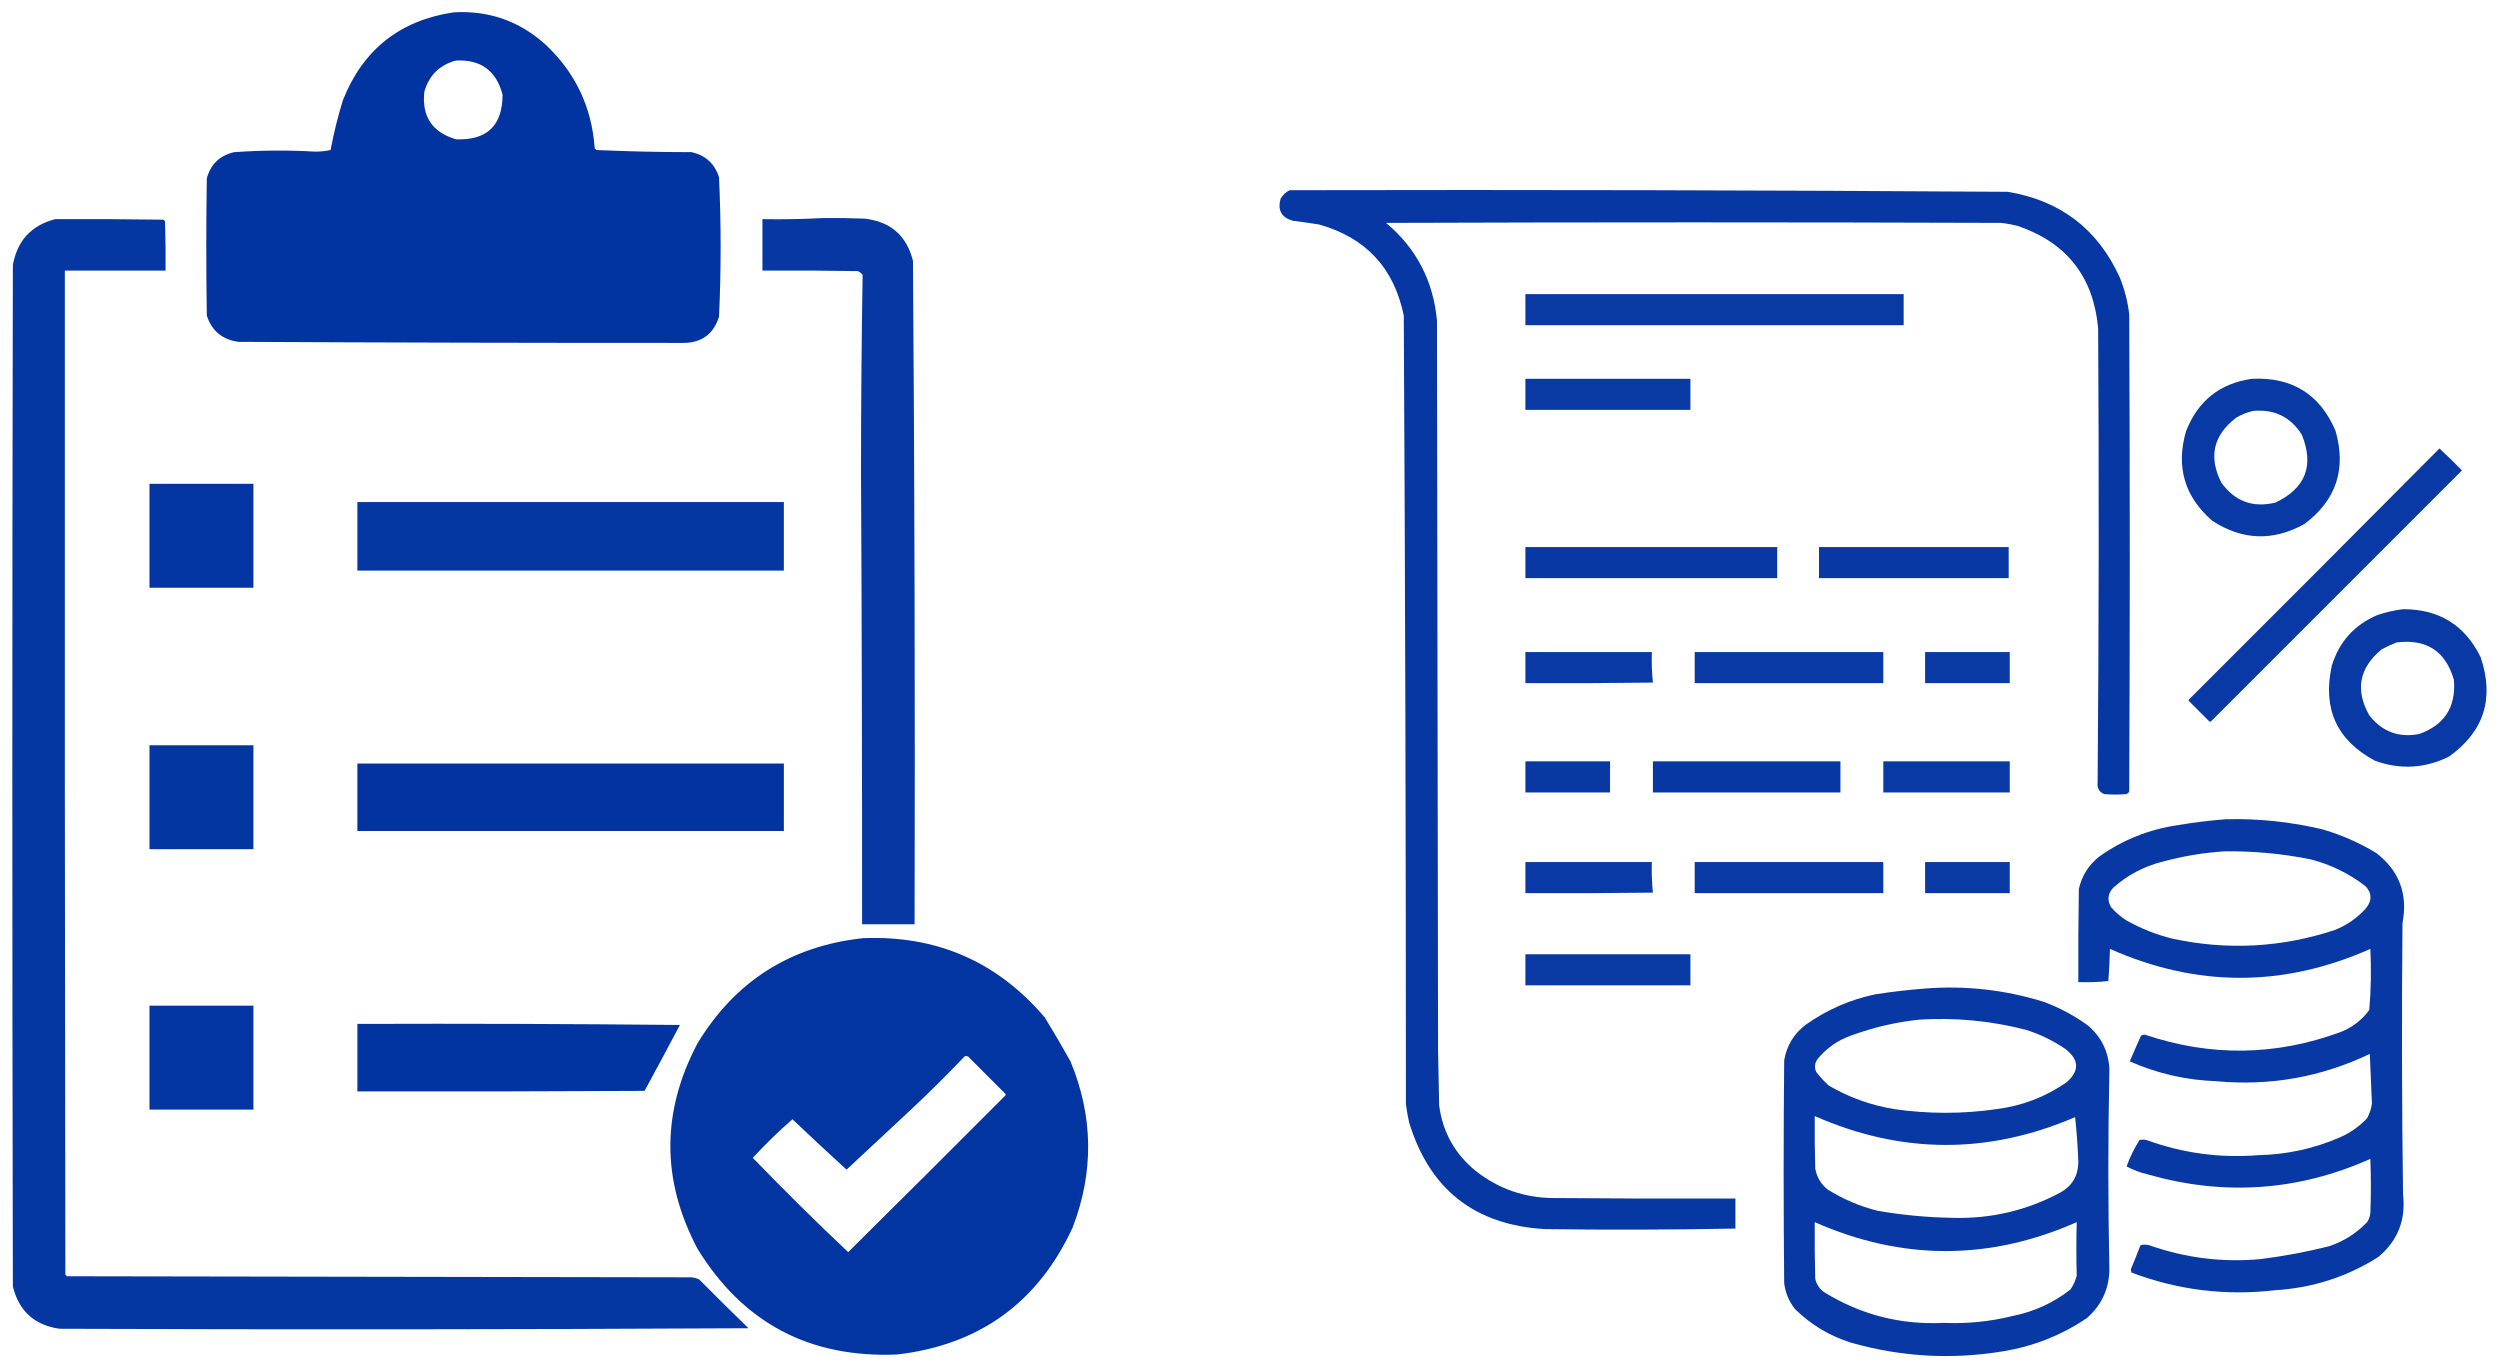 <?xml version="1.0" encoding="UTF-8"?>
<!DOCTYPE svg PUBLIC "-//W3C//DTD SVG 1.1//EN" "http://www.w3.org/Graphics/SVG/1.1/DTD/svg11.dtd">
<svg xmlns="http://www.w3.org/2000/svg" version="1.1" width="2333px" height="1278px" style="shape-rendering:geometricPrecision; text-rendering:geometricPrecision; image-rendering:optimizeQuality; fill-rule:evenodd; clip-rule:evenodd" xmlns:xlink="http://www.w3.org/1999/xlink">
<g><path style="opacity:0.994" fill="#0133a1" d="M 423.5,11.5 C 456.521,9.672 485.188,19.839 509.5,42C 537.14,68.12 552.306,100.286 555,138.5C 555.5,139 556,139.5 556.5,140C 586.105,141.31 615.772,141.977 645.5,142C 658.485,144.986 666.985,152.819 671,165.5C 672.988,208.834 672.988,252.167 671,295.5C 665.908,311.81 654.741,319.977 637.5,320C 499.167,320.04 360.834,319.707 222.5,319C 207.469,316.96 197.635,308.793 193,294.5C 192.333,251.833 192.333,209.167 193,166.5C 196.576,153.259 205.076,145.092 218.5,142C 243.654,140.213 268.82,140.046 294,141.5C 298.901,141.537 303.734,141.037 308.5,140C 311.435,124.342 315.268,108.842 320,93.5C 338.74,46.258 373.24,18.925 423.5,11.5 Z M 425.5,56.5 C 448.766,55.373 463.266,66.039 469,88.5C 468.859,117.306 454.359,131.14 425.5,130C 403.294,123.447 393.461,108.614 396,85.5C 400.456,70.21 410.289,60.543 425.5,56.5 Z"/></g>
<g><path style="opacity:0.975" fill="#0133a1" d="M 1203.5,177.5 C 1426.85,177.01 1650.18,177.51 1873.5,179C 1922.49,186.995 1957.32,213.495 1978,258.5C 1982.63,269.74 1985.63,281.406 1987,293.5C 1987.67,441.833 1987.67,590.167 1987,738.5C 1986.5,739.667 1985.67,740.5 1984.5,741C 1977.5,741.667 1970.5,741.667 1963.5,741C 1958.87,738.967 1956.87,735.301 1957.5,730C 1958.66,588.843 1958.83,447.676 1958,306.5C 1953.71,258.555 1928.88,226.721 1883.5,211C 1878.24,209.615 1872.91,208.615 1867.5,208C 1676.17,207.333 1484.83,207.333 1293.5,208C 1321.83,231.825 1337.67,262.325 1341,299.5C 1341.33,526.167 1341.67,752.833 1342,979.5C 1342.33,996.833 1342.67,1014.17 1343,1031.5C 1346.31,1056.63 1357.81,1077.13 1377.5,1093C 1398.57,1109.47 1422.57,1117.8 1449.5,1118C 1506.17,1118.5 1562.83,1118.67 1619.5,1118.5C 1619.5,1127.83 1619.5,1137.17 1619.5,1146.5C 1560.19,1147.65 1500.86,1147.82 1441.5,1147C 1376.21,1143.12 1334.05,1109.95 1315,1047.5C 1313.74,1041.88 1312.74,1036.21 1312,1030.5C 1311.99,785.151 1311.32,539.817 1310,294.5C 1300.94,250.108 1274.61,221.774 1231,209.5C 1222.85,208.214 1214.68,207.047 1206.5,206C 1195.95,203.07 1192.12,196.237 1195,185.5C 1197.07,181.923 1199.91,179.256 1203.5,177.5 Z"/></g>
<g><path style="opacity:0.976" fill="#0133a1" d="M 767.5,203.5 C 780.504,203.333 793.504,203.5 806.5,204C 830.896,206.604 846.062,219.771 852,243.5C 853.486,449.819 853.986,656.153 853.5,862.5C 837.167,862.5 820.833,862.5 804.5,862.5C 804.555,722.166 804.222,581.832 803.5,441.5C 803.497,379.814 803.997,318.148 805,256.5C 803.786,254.951 802.286,253.785 800.5,253C 770.835,252.5 741.169,252.333 711.5,252.5C 711.5,236.5 711.5,220.5 711.5,204.5C 730.341,204.83 749.007,204.497 767.5,203.5 Z"/></g>
<g><path style="opacity:0.979" fill="#0133a1" d="M 51.5,204.5 C 85.168,204.333 118.835,204.5 152.5,205C 153,205.5 153.5,206 154,206.5C 154.5,221.83 154.667,237.163 154.5,252.5C 123.167,252.5 91.833,252.5 60.5,252.5C 60.333,564.834 60.5,877.167 61,1189.5C 61.5,1190 62,1190.5 62.5,1191C 256.833,1191.33 451.167,1191.67 645.5,1192C 647.952,1192.29 650.285,1192.96 652.5,1194C 667.707,1209.37 683.041,1224.54 698.5,1239.5C 484.167,1240.67 269.834,1240.83 55.5,1240C 32.094,1236.59 17.594,1223.43 12,1200.5C 11.333,882.833 11.333,565.167 12,247.5C 16.012,224.658 29.179,210.325 51.5,204.5 Z"/></g>
<g><path style="opacity:0.963" fill="#0133a1" d="M 1423.5,274.5 C 1541.17,274.5 1658.83,274.5 1776.5,274.5C 1776.5,284.167 1776.5,293.833 1776.5,303.5C 1658.83,303.5 1541.17,303.5 1423.5,303.5C 1423.5,293.833 1423.5,284.167 1423.5,274.5 Z"/></g>
<g><path style="opacity:0.961" fill="#0133a1" d="M 1423.5,353.5 C 1474.83,353.5 1526.17,353.5 1577.5,353.5C 1577.5,363.167 1577.5,372.833 1577.5,382.5C 1526.17,382.5 1474.83,382.5 1423.5,382.5C 1423.5,372.833 1423.5,363.167 1423.5,353.5 Z"/></g>
<g><path style="opacity:0.968" fill="#0133a1" d="M 2101.5,353.5 C 2138.89,351.682 2164.89,367.848 2179.5,402C 2189.78,437.821 2180.12,466.821 2150.5,489C 2121.2,505.256 2092.53,504.256 2064.5,486C 2038.57,463.475 2030.41,435.641 2040,402.5C 2051.04,374.09 2071.54,357.756 2101.5,353.5 Z M 2102.5,383.5 C 2122.23,381.617 2137.4,388.951 2148,405.5C 2159.79,434.418 2151.62,455.585 2123.5,469C 2102.51,474.116 2085.68,467.949 2073,450.5C 2060.86,426.56 2065.36,406.394 2086.5,390C 2091.61,386.935 2096.94,384.769 2102.5,383.5 Z"/></g>
<g><path style="opacity:0.966" fill="#0133a1" d="M 2276.5,418.5 C 2283.63,425.131 2290.63,431.964 2297.5,439C 2219.5,517 2141.5,595 2063.5,673C 2062.83,673.667 2062.17,673.667 2061.5,673C 2055.33,666.833 2049.17,660.667 2043,654.5C 2042.33,653.833 2042.33,653.167 2043,652.5C 2121.03,574.632 2198.87,496.632 2276.5,418.5 Z"/></g>
<g><path style="opacity:0.985" fill="#0133a1" d="M 139.5,451.5 C 171.833,451.5 204.167,451.5 236.5,451.5C 236.5,483.833 236.5,516.167 236.5,548.5C 204.167,548.5 171.833,548.5 139.5,548.5C 139.5,516.167 139.5,483.833 139.5,451.5 Z"/></g>
<g><path style="opacity:0.98" fill="#0133a1" d="M 333.5,468.5 C 466.167,468.5 598.833,468.5 731.5,468.5C 731.5,489.833 731.5,511.167 731.5,532.5C 598.833,532.5 466.167,532.5 333.5,532.5C 333.5,511.167 333.5,489.833 333.5,468.5 Z"/></g>
<g><path style="opacity:0.971" fill="#0133a1" d="M 1423.5,510.5 C 1501.83,510.5 1580.17,510.5 1658.5,510.5C 1658.5,520.167 1658.5,529.833 1658.5,539.5C 1580.17,539.5 1501.83,539.5 1423.5,539.5C 1423.5,529.833 1423.5,520.167 1423.5,510.5 Z"/></g>
<g><path style="opacity:0.969" fill="#0133a1" d="M 1697.5,510.5 C 1756.5,510.5 1815.5,510.5 1874.5,510.5C 1874.5,520.167 1874.5,529.833 1874.5,539.5C 1815.5,539.5 1756.5,539.5 1697.5,539.5C 1697.5,529.833 1697.5,520.167 1697.5,510.5 Z"/></g>
<g><path style="opacity:0.968" fill="#0133a1" d="M 2242.5,568.5 C 2276.22,568.427 2300.38,583.427 2315,613.5C 2327.89,651.8 2318.06,682.633 2285.5,706C 2263.12,717.096 2240.12,718.43 2216.5,710C 2180.73,690.942 2167.23,661.442 2176,621.5C 2182.76,599.07 2196.93,583.237 2218.5,574C 2226.45,571.314 2234.45,569.481 2242.5,568.5 Z M 2236.5,599.5 C 2264.48,596.051 2282.31,607.718 2290,634.5C 2292.06,659.752 2281.22,676.585 2257.5,685C 2238.39,688.63 2222.89,682.797 2211,667.5C 2197.68,643.923 2201.52,623.423 2222.5,606C 2227.14,603.511 2231.8,601.344 2236.5,599.5 Z"/></g>
<g><path style="opacity:0.966" fill="#0133a1" d="M 1423.5,608.5 C 1462.83,608.5 1502.17,608.5 1541.5,608.5C 1541.18,618.083 1541.51,627.583 1542.5,637C 1502.83,637.5 1463.17,637.667 1423.5,637.5C 1423.5,627.833 1423.5,618.167 1423.5,608.5 Z"/></g>
<g><path style="opacity:0.967" fill="#0133a1" d="M 1581.5,608.5 C 1640.17,608.5 1698.83,608.5 1757.5,608.5C 1757.5,618.167 1757.5,627.833 1757.5,637.5C 1698.83,637.5 1640.17,637.5 1581.5,637.5C 1581.5,627.833 1581.5,618.167 1581.5,608.5 Z"/></g>
<g><path style="opacity:0.962" fill="#0133a1" d="M 1796.5,608.5 C 1822.83,608.5 1849.17,608.5 1875.5,608.5C 1875.5,618.167 1875.5,627.833 1875.5,637.5C 1849.17,637.5 1822.83,637.5 1796.5,637.5C 1796.5,627.833 1796.5,618.167 1796.5,608.5 Z"/></g>
<g><path style="opacity:0.982" fill="#0133a1" d="M 139.5,695.5 C 171.833,695.5 204.167,695.5 236.5,695.5C 236.5,727.833 236.5,760.167 236.5,792.5C 204.167,792.5 171.833,792.5 139.5,792.5C 139.5,760.167 139.5,727.833 139.5,695.5 Z"/></g>
<g><path style="opacity:0.965" fill="#0133a1" d="M 1423.5,710.5 C 1449.83,710.5 1476.17,710.5 1502.5,710.5C 1502.5,720.167 1502.5,729.833 1502.5,739.5C 1476.17,739.5 1449.83,739.5 1423.5,739.5C 1423.5,729.833 1423.5,720.167 1423.5,710.5 Z"/></g>
<g><path style="opacity:0.973" fill="#0133a1" d="M 1542.5,710.5 C 1600.83,710.5 1659.17,710.5 1717.5,710.5C 1717.5,720.167 1717.5,729.833 1717.5,739.5C 1659.17,739.5 1600.83,739.5 1542.5,739.5C 1542.5,729.833 1542.5,720.167 1542.5,710.5 Z"/></g>
<g><path style="opacity:0.968" fill="#0133a1" d="M 1757.5,710.5 C 1796.83,710.5 1836.17,710.5 1875.5,710.5C 1875.5,720.167 1875.5,729.833 1875.5,739.5C 1836.17,739.5 1796.83,739.5 1757.5,739.5C 1757.5,729.833 1757.5,720.167 1757.5,710.5 Z"/></g>
<g><path style="opacity:0.995" fill="#0133a1" d="M 333.5,712.5 C 466.167,712.5 598.833,712.5 731.5,712.5C 731.5,733.5 731.5,754.5 731.5,775.5C 598.833,775.5 466.167,775.5 333.5,775.5C 333.5,754.5 333.5,733.5 333.5,712.5 Z"/></g>
<g><path style="opacity:0.972" fill="#0133a1" d="M 2077.5,764.5 C 2107.93,763.776 2137.93,766.943 2167.5,774C 2185.17,779.169 2201.83,786.502 2217.5,796C 2239.07,812.689 2247.23,834.522 2242,861.5C 2241.22,945.836 2241.39,1030.17 2242.5,1114.5C 2245.31,1138.24 2237.65,1157.74 2219.5,1173C 2190.25,1191.53 2158.25,1201.86 2123.5,1204C 2077.25,1209.45 2032.41,1203.95 1989,1187.5C 1988.83,1186.5 1988.67,1185.5 1988.5,1184.5C 1991.64,1177.06 1994.64,1169.56 1997.5,1162C 2000.17,1161.33 2002.83,1161.33 2005.5,1162C 2039.25,1173.92 2073.91,1178.25 2109.5,1175C 2131.08,1172.29 2152.41,1168.29 2173.5,1163C 2187.21,1158.4 2199.04,1150.9 2209,1140.5C 2210.56,1138.04 2211.56,1135.38 2212,1132.5C 2212.67,1115.5 2212.67,1098.5 2212,1081.5C 2144.68,1111.46 2075.51,1116.29 2004.5,1096C 1997.39,1094.36 1990.72,1091.86 1984.5,1088.5C 1987.64,1079.89 1991.64,1071.72 1996.5,1064C 1998.83,1063.33 2001.17,1063.33 2003.5,1064C 2037.12,1076.2 2071.79,1080.87 2107.5,1078C 2134.32,1077.44 2159.99,1071.77 2184.5,1061C 2193.81,1056.76 2201.98,1050.93 2209,1043.5C 2211.31,1039.23 2212.81,1034.73 2213.5,1030C 2212.84,1014.56 2212.17,999.063 2211.5,983.5C 2166.24,1005.13 2118.58,1013.63 2068.5,1009C 2040.18,1008 2013.18,1001.83 1987.5,990.5C 1990.9,982.459 1994.4,974.459 1998,966.5C 1999.06,965.903 2000.23,965.57 2001.5,965.5C 2062.84,986.253 2123.84,985.419 2184.5,963C 2195.31,958.684 2204.14,951.85 2211,942.5C 2212.63,923.565 2212.96,904.565 2212,885.5C 2131,921.5 2050,921.5 1969,885.5C 1968.81,895.547 1968.31,905.547 1967.5,915.5C 1958.19,916.498 1948.86,916.832 1939.5,916.5C 1939.33,887.498 1939.5,858.498 1940,829.5C 1942.83,817.019 1949.33,806.853 1959.5,799C 1981.41,783.556 2005.74,773.889 2032.5,770C 2047.57,767.457 2062.57,765.624 2077.5,764.5 Z M 2075.5,794.5 C 2102.78,794.086 2129.78,796.586 2156.5,802C 2175.27,806.887 2192.27,815.221 2207.5,827C 2213.55,833.48 2213.71,840.313 2208,847.5C 2199.82,856.675 2189.99,863.508 2178.5,868C 2128.93,884.302 2078.6,886.969 2027.5,876C 2012.36,872.289 1998.03,866.622 1984.5,859C 1979.08,855.581 1974.24,851.415 1970,846.5C 1966.3,840.03 1966.97,834.03 1972,828.5C 1985.4,816.55 2000.9,808.383 2018.5,804C 2037.33,798.909 2056.33,795.742 2075.5,794.5 Z"/></g>
<g><path style="opacity:0.966" fill="#0133a1" d="M 1423.5,804.5 C 1462.83,804.5 1502.17,804.5 1541.5,804.5C 1541.18,814.083 1541.51,823.583 1542.5,833C 1502.83,833.5 1463.17,833.667 1423.5,833.5C 1423.5,823.833 1423.5,814.167 1423.5,804.5 Z"/></g>
<g><path style="opacity:0.967" fill="#0133a1" d="M 1581.5,804.5 C 1640.17,804.5 1698.83,804.5 1757.5,804.5C 1757.5,814.167 1757.5,823.833 1757.5,833.5C 1698.83,833.5 1640.17,833.5 1581.5,833.5C 1581.5,823.833 1581.5,814.167 1581.5,804.5 Z"/></g>
<g><path style="opacity:0.962" fill="#0133a1" d="M 1796.5,804.5 C 1822.83,804.5 1849.17,804.5 1875.5,804.5C 1875.5,814.167 1875.5,823.833 1875.5,833.5C 1849.17,833.5 1822.83,833.5 1796.5,833.5C 1796.5,823.833 1796.5,814.167 1796.5,804.5 Z"/></g>
<g><path style="opacity:0.991" fill="#0133a1" d="M 805.5,875.5 C 874.202,872.78 930.702,897.446 975,949.5C 983.252,963.002 991.252,976.669 999,990.5C 1020.27,1041.86 1020.93,1093.53 1001,1145.5C 968.73,1215.41 914.23,1254.91 837.5,1264C 755.711,1267.53 693.544,1234.7 651,1165.5C 617.127,1101.52 617.127,1037.52 651,973.5C 686.238,915.469 737.738,882.803 805.5,875.5 Z M 900.5,985.5 C 901.552,985.351 902.552,985.517 903.5,986C 915,997.5 926.5,1009 938,1020.5C 938.667,1021.17 938.667,1021.83 938,1022.5C 889.32,1071.35 840.486,1120.01 791.5,1168.5C 761.195,1139.86 731.529,1110.53 702.5,1080.5C 714.198,1067.8 726.531,1055.8 739.5,1044.5C 756.183,1060.35 773.016,1076.02 790,1091.5C 809.5,1073.33 829,1055.17 848.5,1037C 866.34,1020.33 883.673,1003.16 900.5,985.5 Z"/></g>
<g><path style="opacity:0.961" fill="#0133a1" d="M 1423.5,890.5 C 1474.83,890.5 1526.17,890.5 1577.5,890.5C 1577.5,900.167 1577.5,909.833 1577.5,919.5C 1526.17,919.5 1474.83,919.5 1423.5,919.5C 1423.5,909.833 1423.5,900.167 1423.5,890.5 Z"/></g>
<g><path style="opacity:0.971" fill="#0133a1" d="M 1796.5,922.5 C 1834.35,919.551 1871.35,923.718 1907.5,935C 1922.22,940.523 1935.88,947.856 1948.5,957C 1960.9,967.635 1967.57,981.135 1968.5,997.5C 1967.17,1060.18 1967.17,1122.84 1968.5,1185.5C 1967.92,1203.44 1960.92,1218.27 1947.5,1230C 1923.88,1245.99 1897.88,1256.33 1869.5,1261C 1821.55,1268.95 1774.22,1266.29 1727.5,1253C 1707.36,1246.69 1689.86,1236.19 1675,1221.5C 1669.46,1214.43 1666.13,1206.43 1665,1197.5C 1664.33,1128.17 1664.33,1058.83 1665,989.5C 1667.38,975.573 1674.21,964.406 1685.5,956C 1704.85,942.331 1726.18,932.997 1749.5,928C 1765.24,925.527 1780.91,923.694 1796.5,922.5 Z M 1791.5,951.5 C 1825.03,949.472 1858.03,952.639 1890.5,961C 1903.78,965.142 1916.12,971.142 1927.5,979C 1940.39,989.014 1940.73,999.347 1928.5,1010C 1908.96,1023.59 1887.3,1031.93 1863.5,1035C 1831.49,1039.64 1799.49,1039.64 1767.5,1035C 1745.74,1031.41 1725.4,1024.08 1706.5,1013C 1702.3,1009.13 1698.47,1004.97 1695,1000.5C 1693.03,996.351 1693.36,992.351 1696,988.5C 1704.62,977.886 1715.46,970.386 1728.5,966C 1749.04,958.53 1770.04,953.697 1791.5,951.5 Z M 1693.5,1041.5 C 1774.33,1077.11 1855.33,1077.44 1936.5,1042.5C 1938.02,1056.62 1939.02,1070.79 1939.5,1085C 1939.17,1097.65 1933.5,1106.98 1922.5,1113C 1891.29,1129.63 1857.96,1137.47 1822.5,1136.5C 1798.99,1136.1 1775.66,1133.93 1752.5,1130C 1735.75,1125.79 1720.08,1119.12 1705.5,1110C 1699.23,1104.96 1695.39,1098.46 1694,1090.5C 1693.5,1074.17 1693.33,1057.84 1693.5,1041.5 Z M 1693.5,1140.5 C 1775.01,1176.49 1856.51,1176.49 1938,1140.5C 1937.55,1157.18 1937.55,1173.84 1938,1190.5C 1936.81,1195.21 1934.81,1199.55 1932,1203.5C 1916.17,1215.83 1898.33,1224 1878.5,1228C 1857.32,1233.3 1835.82,1235.47 1814,1234.5C 1773.82,1236.5 1736.65,1227 1702.5,1206C 1698.07,1202.91 1695.24,1198.74 1694,1193.5C 1693.5,1175.84 1693.33,1158.17 1693.5,1140.5 Z"/></g>
<g><path style="opacity:0.985" fill="#0133a1" d="M 139.5,938.5 C 171.833,938.5 204.167,938.5 236.5,938.5C 236.5,970.833 236.5,1003.17 236.5,1035.5C 204.167,1035.5 171.833,1035.5 139.5,1035.5C 139.5,1003.17 139.5,970.833 139.5,938.5 Z"/></g>
<g><path style="opacity:0.994" fill="#0133a1" d="M 333.5,955.5 C 433.836,955.167 534.169,955.5 634.5,956.5C 623.627,977.08 612.627,997.58 601.5,1018C 512.167,1018.5 422.834,1018.67 333.5,1018.5C 333.5,997.5 333.5,976.5 333.5,955.5 Z"/></g>
</svg>
